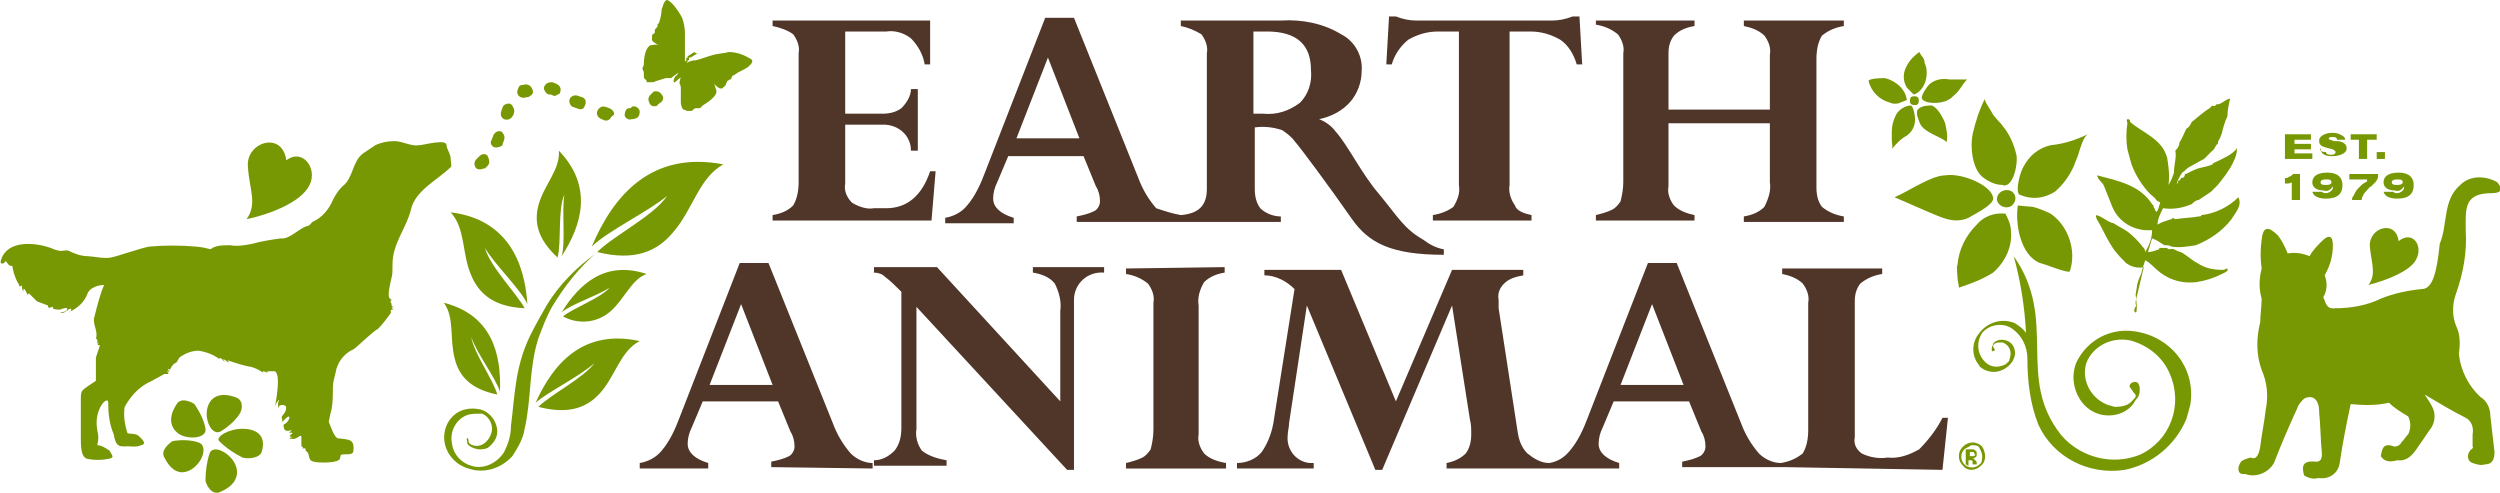 <?xml version="1.0" encoding="utf-8"?>
<!-- Generator: Adobe Illustrator 24.3.0, SVG Export Plug-In . SVG Version: 6.00 Build 0)  -->
<svg version="1.1" id="earth-animal-logo" xmlns="http://www.w3.org/2000/svg" xmlns:xlink="http://www.w3.org/1999/xlink" x="0px"
	 y="0px" viewBox="0 0 182.5 36" style="enable-background:new 0 0 182.5 36;" xml:space="preserve">
<style type="text/css">
	.st0{fill-rule:evenodd;clip-rule:evenodd;fill:#779803;}
	.st1{fill-rule:evenodd;clip-rule:evenodd;fill:#503529;}
</style>
<path id="Green-florishes" class="st0" d="M28.8,22.5c-0.2-0.1-0.3-0.2-0.1,0.1c-0.3,0-0.1,0.1-0.2,0.3c-0.3,0.4-0.6,0.8-0.9,1.1
	c-0.4,0.2-1.6,1.4-1.8,1.5c-0.7,0.3-1.2,1-1.3,1.7c-0.1,0.4-0.2,0.7-0.2,1.1c0,0.5,0,1.1-0.1,1.6c-0.1,0.3-0.2,0.9-0.2,0.9
	c0.1,0.2,0.4,1.2,0.7,1.2c0.7,0.1,1.2,0,1.1,0.9c0,0.4-0.7,0.2-0.9,0.3c-0.1,0.1,0,0.3-0.2,0.4c-0.3,0.2-1.5,0.2-1.8,0.1
	c-0.5-0.1-0.2-0.6-0.6-0.8c0.1-0.2-0.1,0,0-0.2c-0.3,0.1-0.3,0.2-0.1,0c-0.3,0.1,0.1-0.1-0.2-0.1c0-0.2,0-0.4,0-0.7
	c0-0.2-0.2,0-0.4,0.1S21.1,32,21.1,32s0.2-0.1,0.3-0.1c-0.7,0,0.4-0.4-0.3-0.3l0.2-0.2c-0.4,0.1-0.6,0.1-0.6-0.4
	c0.2-0.1,0.3-0.2,0.4-0.4c0.1-0.3-0.1-0.2-0.3,0s-0.2,0.3-0.2,0c-0.1-0.2,0-0.2,0.2-0.5c0.2-0.4,0-0.5,0-0.5c-0.3-0.1-0.5,0-0.5,0.3
	c0-0.2,0-0.3,0-0.5c0.2-0.4-0.1-0.1-0.2,0.2s0.6-2.7-0.2-2.5c-0.1,0-0.3,0-0.4,0c0.2,0.3-0.4-0.2-0.3,0.1c-0.3-0.2-0.5-0.3-0.8-0.4
	c-0.6-0.1-1.2-0.3-1.8-0.5c0.3,0.4-0.1,0-0.3-0.1c0.3,0.6-0.2-0.3-0.3,0c-0.4-0.3-0.9-0.5-1.5-0.6c-0.5,0-1,0.2-1.4,0.5
	c-0.2,0.3-0.2,0.4-0.3,0.4c-0.2,0.1-0.3,0.3-0.4,0.5c-0.3-0.2-0.1,0,0,0.2c-0.3-0.2-0.2-0.2-0.1,0.1L12,27.3c0,0-0.7,0.4-1.3,0.7
	c-0.7,0.4-1.2,1-1.6,1.7C9,30.3,9.1,31,9.3,31.6c0,0.1,0.5,0,0.8,0.2c0.2,0.2,0.7,0.6,0.2,0.7c-0.2,0.1-0.4,0.1-0.6,0.1
	c-0.8-0.1-1.2,0.3-1.4-0.9C8,31,7.9,30.2,7.9,29.5c0.1-0.8-1.1,0.3-0.8,1.9c0.1,0.4,0.1,0.7,0,1.1c0.3,0,0.6,0.2,0.9,0.4
	c0.2,0.4,0.4,0.5-0.1,0.6c-0.5,0.1-1,0.1-1.5,0c-0.5-0.1-0.5-0.9-0.5-1.6c0-0.6,0-1.1,0-1.3c0-0.2,0-1,0-1.5c0-0.6,0.1-0.6,0.5-0.9
	l0.6-0.4c0-0.6,0-1.2,0-1.7c0.1-0.3,0.2-0.6,0.3-0.9c-0.2,0-0.2,0-0.1-0.2c-0.3,0.2,0.1-0.1-0.2-0.3c0.2-0.5-0.3-1.1-0.1-1.6
	c0.2-0.8,0.4-1.6,0.7-2.3c0,0-0.9,0-1.2,0.6c-0.2,0.6-0.7,1.1-1.4,1.4c0.1,0,0.2-0.1,0.2-0.2c0-0.2-0.3,0.1-0.5,0.2s-0.3,0-0.3,0
	s0.4,0,0.5-0.2s-0.3-0.1-0.5,0c-0.2,0-0.7,0-0.5-0.2c-0.2,0-0.4,0.2-0.4-0.1c-0.3-0.1-0.5-0.2-0.8-0.3c-0.2-0.2-0.4-0.4-0.6-0.6
	c0,0,0,0.1-0.1,0.1c-0.1-0.2-0.3-0.7-0.3-0.2c0,0-0.1-0.2-0.1-0.4c0-0.2-0.2,0.2-0.2-0.1c-0.2-0.3-0.3-0.6-0.4-0.9
	c-0.1-0.4-0.1-0.5-0.1-0.5c-0.4,0.1-0.4-0.6-0.6-0.2c0,0-0.4,0.2-0.2-0.3c0.5-1.4,2.5-1.2,3.6-0.8c0.9,0.4,0.9,0.1,1.3,0.2
	c0.4,0.2,0.9,0.4,1.4,0.4c0.3,0,1.2,0.2,1.7,0.1c0.5-0.1,2.2-0.7,2.8-0.8c1.1-0.1,2.3-0.1,3.4,0c1.1,0.1,1,0.3,1.2,0.1
	c0.4-0.2,0.8-0.2,1.3-0.2c0.5,0.1,1.1,0,1.6-0.1c0.7-0.2,1.4-0.3,2.1-0.4c0.6,0.1,1.3-0.7,1.9-0.9c0.2,0,0.3-0.2,0.4-0.3
	c0.7-0.3,1.2-0.9,1.5-1.6c0.2-0.4,0.4-0.7,0.7-1c0.8-0.6,0.7-1.8,1.5-2.4c0.3-0.2,0.6-0.4,0.9-0.6c0.4-0.2,0.9-0.3,1.4-0.3
	c0.6,0,1.2,0.4,1.8,0.3c0.3,0,2-0.5,2,0c0,0.3,0.3,0.6,0.3,1c0,0.2,0.1,0.6,0,0.6c-0.9,0.9-2.6,1.7-2.9,3.1
	c-0.3,1.2-1.1,2.2-1.3,3.4c-0.1,0.7,0,1.1-0.1,1.5s-0.3,1.3-0.2,1.5c0.1,0.2,0.3,0.2,0.1,0.2c0.3,0.2-0.2-0.1,0.1,0.3
	C28.5,22.3,28.7,22.4,28.8,22.5z M140.3,7.2c-0.1-0.2,0.4-0.9,0.5-1c0.4-0.4,1-0.5,1.5-0.4c0.5,0,1.3,0,1.3,0
	c-0.4,0.4-0.5,0.8-1,1.2c-0.1,0.1-0.2,0.2-0.4,0.3C141.7,7.6,140.5,7.6,140.3,7.2z M140.5,6.1c-0.3,0.7-0.8,0.8-0.8,0.8
	c-0.2-0.2-0.3-0.3-0.5-0.5c-0.3-0.5-0.3-1.1,0-1.6c0.2-0.4,0.5-0.7,0.9-1c0.1,0.1,0.1,0.2,0.2,0.3c0.1,0.1,0.2,0.3,0.2,0.5
	C140.7,5,140.7,5.6,140.5,6.1L140.5,6.1z M137.6,5.7c0.8,0.2,1.5,0.8,1.6,1.6c0,0-0.5,0.2-0.5,0.2c-0.2,0.1-0.5,0.1-0.7,0
	c-0.8-0.2-1.4-0.8-1.6-1.6C136.5,5.7,137.5,5.7,137.6,5.7L137.6,5.7z M139.5,7.7c0.2,0.1,0.3,0.8,0.3,1c0,0.5-0.2,0.9-0.6,1.2
	c-0.4,0.2-0.8,0.6-1.1,1c0.1-0.1,0-0.5,0-0.7c0-0.2,0-0.4,0-0.6c0-0.4,0.1-0.8,0.3-1.2C138.6,8,139.1,7.7,139.5,7.7L139.5,7.7z
	 M141,7.7c0.4,0.1,0.8,0.8,1,1.3c0.1,0.5,0.2,0.9,0.1,1.4c0-0.1-0.4-0.3-0.4-0.3c-0.2-0.1-0.4-0.2-0.6-0.3c-0.4-0.2-0.7-0.4-0.9-0.7
	c-0.1-0.2-0.4-0.9-0.2-1.1c0.1-0.1,0.1-0.1,0.1-0.1C140.4,7.7,140.8,7.7,141,7.7L141,7.7z M139.5,7.6c-0.1-0.1-0.1-0.4,0-0.5
	c0.1-0.1,0.4-0.1,0.5,0c0.1,0.1,0.1,0.4,0,0.5C139.9,7.7,139.7,7.7,139.5,7.6L139.5,7.6z M43.2,18c1.6-3.8,4.4-7,9.6-6
	c-1.8,1-2.2,3.3-3.7,5c-1.1,1.3-2.7,2.1-5.5,1.4c-1.3,1.1-2.4,2.5-3.3,4c-0.4,0.7-0.7,1.5-1,2.3c-0.7,2.2-0.5,4.4-1,6.6
	c-0.1,0.7-0.5,1.4-0.9,2c-0.8,0.9-2.1,1.3-3.2,0.9c-0.8-0.2-1.5-0.9-1.7-1.7c-0.3-1.1,0.3-2.3,1.4-2.6c0.4-0.1,0.8-0.1,1.2,0
	c0.7,0.2,1.2,0.9,1.2,1.6c0,0.5-0.3,0.9-0.7,1.2c-0.5,0.2-1,0.1-1.4-0.2c-0.1-0.1-0.1-0.2-0.1-0.3c-0.1-0.3,0.1-0.3,0.1,0
	c0,0.1,0.1,0.2,0.1,0.2c0.3,0.2,0.7,0.2,1,0c0.3-0.2,0.5-0.5,0.6-0.9c0.1-0.5-0.2-1.1-0.7-1.3c-0.1,0-0.1,0-0.2,0
	c-0.3,0-0.6,0-0.9,0.1c-0.8,0.3-1.3,1.2-1.1,2.1c0.1,0.8,0.7,1.4,1.4,1.6c0.9,0.3,1.9-0.2,2.4-1c0.3-0.6,0.5-1.2,0.5-1.9
	c0.3-2.4,0.3-4.3,1.4-6.6c0.4-0.8,0.8-1.5,1.2-2.2c0.9-1.5,2.2-2.8,3.6-3.8c1.1-1.2,4.2-2.7,5.2-4.2C47.4,15.4,44.3,16.9,43.2,18z
	 M38.3,22.5c-2.4-0.1-3.4-1.2-3.9-2.4c-0.7-1.6-0.4-3.4-1.5-4.6c4.1,0.5,5.4,3.6,5.6,6.7c-0.5-1.1-2.4-2.9-3.1-4.1
	C35.8,19.5,37.7,21.4,38.3,22.5z M32.4,22.1c3.5,0.9,4.2,3.7,4.1,6.5c-0.3-1-1.7-2.8-2.1-4c0.2,1.2,1.6,3.1,1.9,4.2
	c-2-0.4-2.8-1.4-3.1-2.6C32.8,24.7,33.2,23.2,32.4,22.1L32.4,22.1z M41.2,14.2c-0.5,1.1-0.2,3.5-0.5,4.6c-1.5-1.4-1.7-2.6-1.4-3.8
	c0.4-1.5,1.6-2.6,1.5-4c2.5,2.6,1.7,5.4,0.2,7.7C41.3,17.7,41,15.4,41.2,14.2z M39.1,29.4c1.3-2.9,3.5-5.4,7.6-4.5
	c-1.4,0.7-1.8,2.6-2.9,3.8c-0.9,1-2.2,1.6-4.5,1c0.9-0.9,3.3-2.1,4.1-3.2C42.3,27.5,40,28.6,39.1,29.4L39.1,29.4z M41,22.8
	c1.3-2.1,3.2-3.8,6.2-2.8c-1.1,0.4-1.6,1.8-2.6,2.7c-1,0.9-2.4,1-3.5,0.4c0.7-0.6,2.7-1.3,3.4-2.1C43.6,21.6,41.7,22.2,41,22.8z
	 M155.8,22.7c0-0.3,0.2-0.3,0.1-0.5l0-0.2c0.2-0.8,0.4-1.7,0.6-2.5c-0.4,0.1-0.9,0-1.3-0.3c-0.3-0.3-0.6-0.6-0.9-1
	c-0.4-0.6-0.7-1.2-1-1.8c-0.1-0.2-0.3-0.4-0.3-0.7c0.5,0.1,0.8,0.5,1.3,0.6c0.3,0.2,0.7,0.4,1,0.6c0.4,0.3,0.8,0.7,1.1,1.1
	c0.1,0.1,0.2,0.2,0.2,0.4c0.3-0.5,0.5-1,0.5-1.6c-1.2,0.1-2.4-0.5-2.9-1.7c-0.2-0.5-0.4-1-0.6-1.5c-0.1-0.3-0.5-0.5-0.5-0.8
	c1.5,0.4,3.1,0.7,4,2.1c0,0,0.1,0.1,0.1,0.1c0,0.2,0.2,0.3,0.1,0.4c0.1,0,0.1-0.1,0.1,0.1c0.2-0.2,0.2-0.5,0.3-0.7
	c-0.1-0.1-0.2-0.1-0.3-0.2c-0.1-0.2-0.3-0.3-0.4-0.4c-0.6-0.6-1.1-1.4-1.4-2.2c-0.1-0.4-0.2-0.7-0.3-1.1c-0.1-0.6-0.1-1.3,0-1.9
	c0-0.1-0.1-0.2,0-0.3c0.1,0,0.2,0,0.2,0.2c0.9,0.8,2.3,1.2,2.7,2.6c0.1,0.6,0.2,1.3,0.1,2c0.2-0.3,0.3-0.6,0.4-0.9
	c0-0.6,0.2-1.1,0.1-1.6c0.2-0.2,0.3-0.4,0.3-0.6c0.2-0.3,0.3-0.6,0.5-1c0.2-0.1,0.3-0.3,0.4-0.5c0.4-0.3,0.8-0.7,1.3-1
	c0.1-0.1,0.1-0.1,0.2-0.2c0.1,0.1,0.3,0,0.3-0.1c0.3,0.1,0.7-0.4,1-0.4c-0.1,0.4-0.2,0.9-0.2,1.3c-0.2,0.4-0.3,0.8-0.4,1.2
	c0,0.1-0.1,0.2-0.1,0.3c-0.1,0.2-0.2,0.3-0.2,0.5c-0.2,0.1-0.2,0.4-0.4,0.5c-0.1,0.1-0.2,0.2-0.3,0.3s-0.2,0.2-0.3,0.3
	c-0.4,0.2-0.7,0.4-1.1,0.6c-0.2,0.1-0.3,0.3-0.5,0.4c-0.2,0.3-0.3,0.5-0.4,0.8c0.1,0,0.1-0.1,0.1-0.2c0.1,0,0.2-0.1,0.2-0.2
	c0.2,0,0.3-0.1,0.3-0.3c0.2,0,0.4-0.2,0.7-0.3c0.4-0.2,0.9-0.2,1.3-0.4c0.1,0,0,0,0-0.1c0,0,0,0.1,0.1,0c0.6-0.3,1.4-0.6,1.7-1.1
	c0,0.4-0.1,0.7-0.3,1.1c-0.3,0.6-0.7,1.1-1.1,1.6c-0.2,0.2-0.4,0.4-0.5,0.5c-0.3,0.2-0.6,0.4-0.9,0.6c-0.2,0-0.4,0.2-0.5,0.3
	c-0.7,0.3-1.4,0.4-2.1,0.3c-0.2,0.4-0.4,0.8-0.4,1.2c0.3-0.2,0.7-0.3,1-0.4c0.1,0,0.1-0.1,0.1-0.1c0.1,0,0.1,0.1,0.2,0.1
	c0.6-0.1,1.2-0.1,1.7-0.2c0.1,0,0.2,0,0.2-0.1c1-0.1,2-0.6,2.7-1.3c0.3,0.6-0.2,1.1-0.5,1.6c-0.7,0.9-1.6,1.5-2.6,1.9
	c-0.6,0.1-1.2,0.2-1.8,0.1c-0.1-0.1-0.3-0.1-0.5-0.1c-0.3-0.2-0.6-0.4-0.9-0.5c-0.1,0.3-0.2,0.7-0.3,1c0.3,0,0.5-0.1,0.8-0.2
	c0.1,0,0-0.1,0-0.1c0.2,0,0.4,0,0.6,0c0.1,0.2,0.3,0,0.5,0.1c0.2,0.1,0.4,0.2,0.5,0.2c0.4,0.2,0.8,0.6,1.2,0.8
	c0.6,0.4,1.2,0.5,1.9,0.5c0.1,0,0.2-0.1,0.3-0.1c0.1,0.2-0.2,0.3-0.4,0.4c-0.6,0.3-1.2,0.5-1.9,0.6c-0.9,0.1-1.8-0.1-2.6-0.7
	c-0.4-0.3-0.7-0.7-1.1-0.9c-0.1,0.3-0.2,0.6-0.3,1c-0.1,0.2-0.3,0.7-0.3,0.9l-0.1,0.6C156.1,23,155.9,22.9,155.8,22.7z M179.6,13.5
	c0.7-0.7,1.8-0.7,2.7-0.2c0.5,0.6,0.2,0.8-0.4,0.8c-2.1,0-1.9,1.2-1.9,2.8c0.1,1.5-0.2,3.1-0.7,4.5c-0.3,0.8-0.3,1.7,0,2.4
	c0.3,0.6,0.3,1.3,0.2,2c0.1,1.2,0.7,2.4,1.6,3.2c0.5,0.3,0.7,0.9,0.7,1.4c0.1,0.9,0.2,1.7,0.3,2.6c0,0.7-0.3,0.9-0.7,0.9
	c-0.3,0.1-0.6,0-0.9-0.1c-0.3-0.1-0.4-0.4-0.3-0.7c0-0.1,0.1-0.1,0.1-0.2c0.1-0.1,0.3-0.2,0.2-0.3v-0.9c0.1-0.5-0.1-1-0.5-1.2
	c-1-0.5-2-1.1-3-1.7c0.2,0.3,0.4,0.6,0.5,0.8c0.3,0.5,0.3,1.1,0,1.6c-0.3,0.4-0.6,0.9-0.9,1.3c-0.4,0.6-0.8,1.2-1.6,1.1
	c-0.7,0.2-1,0-1.2-0.3c0.1-0.6,0.2-1,1-0.7c0.2,0,0.4-0.1,0.5-0.3c0.2-0.2,0.3-0.4,0.5-0.6c0.2-0.4,0.2-0.9,0-1.3
	c-0.5-0.3-1-0.6-1.4-1c-0.9,0.2-1.8,0.2-2.8,0.1c-0.3,1.4-0.6,2.9-0.8,4.3c-0.1,0.7-0.7,1.2-1.5,1.1c0,0-0.1,0-0.1,0
	c-0.3,0.1-0.7,0-1-0.2c-0.2-0.7-0.1-1.1,0.9-1c0.3,0,0.4-0.2,0.4-0.6c-0.1-1-0.1-2-0.2-3c0-1-0.5-1.3-1.1-1
	c-0.2,0.2-0.4,0.4-0.5,0.7c-0.6,1.3-1.2,2.7-1.7,4c-0.4,0.7-1.3,1.1-2.1,0.8c-0.6,0.1-0.6-0.5-0.3-0.9c0.1-0.1,0.3-0.2,0.7-0.3
	c0.4,0.2,0.6-0.2,0.7-0.8c0.1-0.9,0.3-1.8,0.4-2.7c0.2-1,0.1-2-0.3-2.9c-0.4-1.1-0.4-2.3-0.1-3.5c0-0.6,0.1-1.1,0.1-1.7
	c-0.2-0.7-0.2-1.4,0-2.2c-0.1-0.7-0.1-1.4,0-2.1c0.1-1,0.5-1,1.2-0.3c0.3,0.4,0.5,0.8,0.7,1.3c0.6-0.1,1.1,0,1.6,0.2
	c0.2-0.4,0.6-0.8,0.9-1.1c0.5-0.5,0.8-0.4,0.8,0.3c0,0.8-0.2,1.5-0.6,2.2c0.2,0.5,0.2,1.1-0.1,1.6c0.2,0.4,0.2,0.9,0.9,0.8
	c1.1,0,2.3-0.2,3.3-0.7c1-0.4,2-0.6,3-0.7c0.8,0,1.1-1.3,1.3-3.3C178.7,16.4,178.3,14.6,179.6,13.5z M54.8,4.7
	c-0.1,0.1-0.1,0.1-0.2,0.2c-0.3,0.2-0.6,0.3-0.9,0.5c-0.1,0.1-0.1,0.1-0.2,0.1c-0.1,0.1-0.1,0.3-0.2,0.3c-0.1,0-0.1,0.1-0.2,0.1
	C53,6.1,53,6.2,52.9,6.3s-0.1,0-0.1,0.1l0,0c-0.2,0.2-0.5-0.1-0.7-0.3c0.1,0.1,0.1,0.3,0.2,0.5c0,0,0,0.1,0,0.1c0,0.3-0.5,0.7-1,1
	c-0.1,0.1-0.2,0.2-0.2,0.2s-0.2,0-0.3,0c-0.1,0-0.2,0.1-0.3,0.2c-0.1,0-0.2,0-0.3,0S50,8,49.9,8c-0.1,0-0.2-0.4-0.2-0.5l0,0
	c0-0.2,0-0.6,0-1c0-0.1,0-0.3-0.1-0.4c0,0,0,0,0,0c0-0.2,0.1-0.4,0.1-0.5c0,0.1-0.1,0.1-0.2,0.2c0,0-0.3,0.3-0.3,0.2
	c-0.1-0.1,0.1-0.5,0.2-0.5c0.1-0.1,0.1-0.2,0.2-0.2l0,0c-0.1,0-0.5,0.3-0.6,0.4c0,0,0,0,0,0c-0.1,0-0.3,0-0.4,0
	c-0.3,0.1-0.7,0.2-0.9,0.3h0h0c-0.2,0-0.3,0-0.5,0c0-0.1,0-0.2-0.1-0.2c-0.1-0.1-0.1-0.2-0.1-0.2c0-0.1,0-0.2,0-0.3
	c0-0.1-0.1-0.2-0.1-0.3s0.1-0.2,0.1-0.3C47,4,47.2,3.4,47.5,3.3l0,0c0.2,0,0.4-0.1,0.6,0c-0.2-0.1-0.6-0.3-0.5-0.5l0,0
	c0-0.1,0-0.1,0-0.2s0.1-0.1,0.2-0.2c0-0.1,0-0.2,0-0.2c0-0.1,0.2-0.2,0.2-0.3c0-0.1,0-0.2,0.1-0.2c0.1-0.3,0.2-0.7,0.2-1
	c0-0.1,0.1-0.2,0.1-0.3C48.5,0.1,48.6,0,48.7,0c0.4,0.1,1,1.1,1.1,1.3c0.1,0.3,0.2,0.7,0.2,1.1C50,2.9,50,3.4,50,3.8
	c0,0.2,0,0.5,0,0.7c0,0,0.1-0.1,0.1-0.1c0,0,0,0,0,0s0,0,0-0.1c0-0.1,0.1-0.1,0.1-0.1c0-0.1,0-0.2,0-0.2c0-0.1,0-0.1,0-0.2
	c0-0.2,0-0.4,0-0.5c0,0,0,0-0.1-0.1c0,0,0.1,0.1,0.1,0.1c0,0.1,0,0.1,0,0.2c0,0.2,0,0.4,0,0.6c0,0,0,0,0,0c0,0,0,0,0,0
	c0.2-0.1,0.3-0.2,0.5-0.3C50.9,4,51,3.9,51,3.9c0,0,0.2,0,0.2,0c0,0-0.1,0-0.1,0c-0.2,0-0.4,0.1-0.5,0.2c-0.1,0-0.1,0.1-0.2,0.1
	l-0.1,0c0,0,0,0.1,0,0.2c0,0,0,0,0,0c0,0,0,0-0.1,0c0,0.1,0,0.1-0.1,0.2c0.2-0.1,0.4-0.2,0.7-0.2c0.4-0.1,0.9-0.3,1.3-0.4
	c0.4-0.1,0.7-0.1,1.1-0.2c0.6,0,1.1,0.2,1.6,0.5C55,4.4,54.9,4.6,54.8,4.7z M42.7,7.7c0,0.1-0.1,0.1-0.1,0.2c-0.1,0.1-0.3,0.1-0.5,0
	l-0.3-0.1c-0.2-0.1-0.3-0.4-0.2-0.6c0.1-0.2,0.4-0.3,0.6-0.2c0,0,0,0,0,0l0.3,0.1C42.8,7.2,42.8,7.5,42.7,7.7
	C42.7,7.7,42.7,7.7,42.7,7.7z M37.5,8.3c0,0.1-0.1,0.2-0.1,0.2c-0.1,0.2-0.4,0.3-0.6,0.2c-0.2-0.1-0.3-0.3-0.2-0.6
	c0-0.1,0.1-0.2,0.1-0.3c0.1-0.2,0.4-0.3,0.6-0.2C37.5,7.8,37.6,8.1,37.5,8.3L37.5,8.3z M36.8,10.2c0,0.1-0.1,0.2-0.1,0.3
	c0,0.1-0.1,0.2-0.2,0.2c-0.2,0.1-0.5,0.1-0.6-0.1c-0.1-0.1-0.1-0.3,0-0.4c0-0.1,0.1-0.2,0.1-0.3c0.1-0.2,0.3-0.4,0.6-0.3
	C36.7,9.7,36.9,9.9,36.8,10.2C36.8,10.2,36.8,10.2,36.8,10.2L36.8,10.2z M35.6,12.1c-0.1,0.1-0.2,0.2-0.2,0.2c0,0,0,0-0.1,0
	c-0.2,0.1-0.5,0.1-0.6-0.1c-0.1-0.2-0.1-0.4,0.1-0.6c0.1-0.1,0.1-0.1,0.2-0.2c0.2-0.2,0.5-0.2,0.6,0S35.8,11.9,35.6,12.1L35.6,12.1z
	 M38.7,7L38.7,7L38.7,7c-0.1,0.1-0.2,0.1-0.3,0.1c-0.2,0.1-0.5,0-0.6-0.2c-0.1-0.2,0-0.4,0.1-0.6h0c0.1-0.1,0.2-0.1,0.3-0.1l0,0
	c0.2-0.1,0.5,0,0.6,0.2C39,6.7,38.9,6.9,38.7,7L38.7,7z M44.5,8.7c-0.1,0.1-0.2,0.1-0.3,0.1c-0.1,0-0.2-0.1-0.3-0.1
	c-0.2-0.1-0.4-0.3-0.3-0.6c0.1-0.2,0.3-0.4,0.6-0.3c0.1,0,0.2,0.1,0.3,0.1c0.2,0.1,0.4,0.3,0.3,0.5c0,0,0,0,0,0
	C44.6,8.5,44.6,8.6,44.5,8.7L44.5,8.7z M48.3,6.9c0.2,0.2,0.1,0.5-0.1,0.6c-0.1,0.1-0.2,0.1-0.2,0.2c0,0,0,0,0,0
	c-0.2,0.1-0.5,0.1-0.6-0.2c-0.1-0.2-0.1-0.4,0.1-0.6c0.1-0.1,0.1-0.1,0.2-0.2C47.9,6.6,48.2,6.7,48.3,6.9L48.3,6.9z M40.1,6.9
	c-0.2,0-0.4-0.3-0.4-0.5C39.8,6.1,40,6,40.3,6c0,0,0,0,0,0c0.1,0,0.2,0.1,0.3,0.1c0.2,0.1,0.4,0.3,0.3,0.6c0,0,0,0,0,0
	c0,0.1-0.1,0.2-0.2,0.2C40.6,7,40.5,7,40.4,7C40.3,6.9,40.2,6.9,40.1,6.9L40.1,6.9z M46.5,8.6C46.5,8.6,46.4,8.6,46.5,8.6
	c-0.2,0.1-0.3,0.1-0.4,0.1c-0.2,0.1-0.5-0.1-0.5-0.3s0.1-0.5,0.3-0.5c0.1,0,0.2,0,0.2-0.1c0.2-0.1,0.5,0,0.6,0.3
	C46.7,8.2,46.7,8.5,46.5,8.6L46.5,8.6z M146.8,16.9c0.1,1.1-0.4,2.2-1.3,3c-0.8,0.5-1.6,0.8-2.5,1.1c0-0.2-0.1-0.5-0.1-0.7
	c0-0.3-0.1-0.7,0-1c0.1-1.1,0.6-2.1,1.4-2.9c0.5-0.6,1.3-0.9,2.1-0.8C146.6,16,146.8,16.4,146.8,16.9L146.8,16.9z M145.5,14.5
	c0,0.5-1.5,1.2-1.8,1.4c-1.1,0.5-2.1-0.1-3.1-0.5c-0.9-0.4-2.3-1-2.3-1c1.1-0.5,1.6-0.9,2.8-1.4c0.3-0.1,0.6-0.2,0.9-0.2
	C143.3,12.6,145.5,13.6,145.5,14.5L145.5,14.5z M149.7,15.6c1.3,0.9,1.9,2.7,1.4,4.2c-0.1,0.2-2-0.6-2.2-0.6
	c-1.4-0.6-1.8-2.8-1.6-4.2c0,0,1,0.1,1.1,0.1C148.8,15.2,149.3,15.4,149.7,15.6L149.7,15.6z M150,14c-0.8,0.5-1.7,0.6-2.6,0.2
	c-0.3-0.3,0.1-1.7,0.3-2c0.4-0.8,1.1-1.4,2-1.6c1-0.1,1.9-0.4,2.7-0.8c-0.3,0.2-0.5,0.9-0.6,1.2c-0.1,0.4-0.3,0.8-0.4,1.1
	C151.1,12.8,150.6,13.5,150,14L150,14z M144.7,12.9c-0.7-0.6-0.9-2.1-0.7-3.1c0.2-0.9,0.5-1.8,0.9-2.6c-0.1,0.1,0.4,0.8,0.5,1
	c0.2,0.4,0.6,0.7,0.8,1c0.5,0.6,0.8,1.3,1,2.1c0.1,0.5-0.1,1.9-0.7,2.2c-0.1,0-0.2,0.1-0.3,0C145.7,13.5,145.2,13.3,144.7,12.9
	L144.7,12.9z M146.3,13.9c0.4-0.1,0.7,0.1,0.8,0.4c0.1,0.3-0.1,0.7-0.4,0.8c-0.3,0.1-0.7,0-0.9-0.4C145.7,14.4,145.9,14,146.3,13.9
	C146.3,13.9,146.3,13.9,146.3,13.9z M155.9,24.2c2.6,0.4,4.4,2.7,4,5.3c-0.1,0.4-0.2,0.8-0.3,1.1c-0.8,1.9-2.5,3.3-4.5,3.7
	c-2.6,0.4-5.2-0.9-6.3-3.3c-0.6-1.5-0.8-3.2-0.8-4.8c0-0.9-0.4-1.7-1.1-2.2c-0.7-0.5-1.7-0.3-2.2,0.3c-0.4,0.6-0.4,1.4,0.1,2
	c0.4,0.5,1,0.6,1.6,0.3c0.1-0.1,0.3-0.2,0.3-0.4c0.2-0.5,0-1-0.5-1.2c0,0-0.1,0-0.1,0c-0.2,0-0.4,0-0.5,0.1
	c-0.1,0.1-0.1,0.1-0.1,0.2c0,0.1,0.1,0.1,0.1,0.2c0.1,0.1-0.2,0.2-0.2,0.1c0-0.1,0-0.1,0-0.2c0-0.1,0.1-0.2,0.1-0.3
	c0.1-0.2,0.4-0.3,0.6-0.3c0.6,0,1,0.4,1,1c0,0.2-0.1,0.4-0.2,0.6c-0.5,0.7-1.4,1-2.2,0.5c-0.1-0.1-0.2-0.1-0.2-0.2
	c-0.6-0.7-0.6-1.7,0-2.4c0.6-0.8,1.7-1.1,2.6-0.7c0.3,0.2,0.6,0.4,0.8,0.7c-0.1-1.9-0.4-3.8-0.9-5.6c3.3,4.7,0.1,8.9,3.5,13.1
	c1.4,1.6,3.7,2.2,5.7,1.4c2.2-1,3.2-3.6,2.2-5.9c-0.5-1.2-1.5-2-2.7-2.4c-1.4-0.4-2.9,0.3-3.4,1.6c-0.4,1.3,0.4,2.7,1.7,3.1
	c0.1,0,0.3,0.1,0.4,0.1c0.5,0,1-0.1,1.3-0.5c0.2-0.2,0.3-0.3,0.1-0.5c-0.1-0.1-0.2-0.3-0.3-0.4c-0.2-0.3,0.4-0.6,0.6-0.3
	c0.1,0.2,0.1,0.3,0.1,0.5c0,0.3-0.1,0.5-0.3,0.7c-0.3,0.6-0.9,1-1.6,1.1c-2.2,0.3-3.5-2.1-2.7-3.9C152.4,24.8,154.1,23.9,155.9,24.2
	z M22.6,13.5c-0.6,1.3-3.1,2.2-4.6,2.5c0.8-1.1,0.2-2.2,0.1-3.8c-0.2-1.8,2.5-2.7,2.8-0.5C22.1,10.8,23.2,12.3,22.6,13.5z
	 M17.7,31.3c0.9,0,1.8,0.4,1.4,1.7c-0.2,0.5-1.1,0.5-1.4,0.4c-0.6-0.3-1.2-0.7-1.7-1.2C15.7,31.9,16.7,31.3,17.7,31.3L17.7,31.3z
	 M15.3,33.1c0.2-0.6,1.2-0.2,1.7,0.5c0.5,0.7,0.5,1.7-0.9,2.3c-0.6,0.3-1-0.4-1.1-0.8C15,34.4,15.1,33.7,15.3,33.1z M14.5,32.3
	c0.6,0.2,0.4,1.2-0.3,1.8c-0.6,0.5-1.5,0.7-2.2-0.7c-0.3-0.5,0.3-1,0.6-1.2C13.2,32.1,13.9,32.1,14.5,32.3L14.5,32.3z M15,31.3
	c0.1,0.6-0.9,0.8-1.7,0.5c-0.7-0.3-1.2-1.1-0.4-2.3c0.3-0.5,1-0.2,1.3,0C14.6,30.1,14.9,30.7,15,31.3L15,31.3z M16.1,31.5
	c-0.6,0.3-1.1-0.7-1-1.5c0.1-0.8,0.7-1.5,2.1-1c0.6,0.2,0.5,0.9,0.3,1.2C17.2,30.7,16.6,31.2,16.1,31.5L16.1,31.5z M144.1,33
	c-0.1,0-0.1,0-0.2,0h-0.1v0.3h0.1c0.1,0,0.1,0,0.2,0c0,0,0.1-0.1,0.1-0.1C144.1,33.1,144.1,33.1,144.1,33L144.1,33z M143.5,33.9
	v-1.1h0.5c0.1,0,0.1,0,0.2,0.1c0.1,0,0.1,0.1,0.1,0.3c0,0.1,0,0.1-0.1,0.2c-0.1,0-0.1,0.1-0.2,0.1c0.1,0,0.1,0,0.2,0.1
	c0.1,0.1,0.1,0.1,0.1,0.2v0.1c0,0,0,0,0,0c0,0,0,0,0,0l0,0h-0.3c0,0,0-0.1,0-0.1c0,0,0-0.1,0-0.1c0,0,0-0.1-0.1-0.1c0,0-0.1,0-0.1,0
	h-0.1v0.4L143.5,33.9z M143.4,32.8c-0.3,0.3-0.3,0.8,0,1.1c0.3,0.3,0.8,0.3,1.1,0c0,0,0,0,0,0c0.2-0.1,0.2-0.4,0.2-0.6
	c0-0.2-0.1-0.4-0.2-0.6c-0.1-0.2-0.3-0.2-0.6-0.2C143.8,32.6,143.5,32.7,143.4,32.8L143.4,32.8z M144.6,34c-0.4,0.4-1,0.4-1.3,0
	c-0.2-0.2-0.3-0.4-0.3-0.7c0-0.3,0.1-0.5,0.3-0.7c0.4-0.4,1-0.4,1.4,0C145,33.1,145,33.7,144.6,34L144.6,34z M166.8,11.6V9.8h1.9
	v0.4h-1.2v0.3h1.2v0.4h-1.2v0.3h1.3v0.4L166.8,11.6z M169.8,11.1c0,0.2,0.3,0.2,0.4,0.2c0.2,0,0.3-0.1,0.3-0.2
	c0-0.1-0.1-0.1-0.2-0.2l-0.4-0.1c-0.4-0.1-0.6-0.2-0.6-0.5c0-0.1,0-0.2,0.1-0.3c0.2-0.2,0.5-0.3,0.8-0.3c0.2,0,0.4,0,0.6,0.1
	c0.2,0.1,0.4,0.2,0.4,0.4l-0.6,0c0-0.2-0.2-0.2-0.3-0.2c-0.1,0-0.3,0-0.3,0.1c0,0.1,0.1,0.1,0.4,0.2l0.2,0c0.2,0,0.7,0.1,0.7,0.5
	c0,0.1,0,0.2-0.1,0.3c-0.2,0.2-0.6,0.3-0.9,0.3c-0.3,0-0.9,0-0.9-0.6C169.2,11.1,169.8,11.1,169.8,11.1L169.8,11.1z M172.8,10.2v1.4
	h-0.6v-1.4h-0.6V9.8h1.9v0.4L172.8,10.2z M173.5,11.6v-0.5h0.6v0.5H173.5z M167.3,14.6v-1.3c-0.1,0.1-0.3,0.1-0.5,0.1v-0.4
	c0.1,0,0.2,0,0.3-0.1c0.1,0,0.2-0.1,0.3-0.2h0.5v1.9L167.3,14.6z M169.8,13.1c-0.1,0-0.4,0-0.4,0.2s0.2,0.2,0.4,0.2
	c0.1,0,0.4,0,0.4-0.2S170,13.1,169.8,13.1L169.8,13.1z M169.6,13.9c-0.3,0-0.8-0.1-0.8-0.6c0-0.3,0.2-0.7,1.1-0.7
	c0.8,0,1.1,0.4,1.1,0.9c0,0.6-0.3,1-1.2,1c-0.4,0-0.9-0.1-1-0.5c0.1,0,0.7,0,0.7,0c0.1,0.1,0.2,0.1,0.3,0.1c0.2,0,0.5-0.2,0.5-0.4
	c0,0,0,0,0-0.1v0C170.1,13.9,169.9,14,169.6,13.9L169.6,13.9z M173.6,12.7l0,0.2c0,0.1-0.1,0.3-0.2,0.4c-0.1,0.1-0.2,0.2-0.3,0.3
	c-0.2,0.1-0.3,0.3-0.5,0.5c-0.1,0.2-0.2,0.3-0.2,0.5h-0.7c0-0.1,0-0.2,0.1-0.3c0.1-0.2,0.2-0.4,0.3-0.5c0.1-0.1,0.2-0.2,0.3-0.3
	c0,0,0.1-0.1,0.3-0.2c0.1,0,0.1-0.1,0.1-0.2h-1.3v-0.4L173.6,12.7z M175,13.1c-0.1,0-0.4,0-0.4,0.2s0.2,0.2,0.4,0.2
	c0.1,0,0.4,0,0.4-0.2S175.2,13.1,175,13.1L175,13.1z M174.8,13.9c-0.3,0-0.8-0.1-0.8-0.6c0-0.3,0.2-0.7,1.1-0.7
	c0.8,0,1.1,0.4,1.1,0.9c0,0.6-0.3,1-1.2,1c-0.4,0-0.9-0.1-1-0.5c0.1,0,0.7,0,0.7,0c0.1,0.1,0.2,0.1,0.3,0.1c0.2,0,0.5-0.2,0.5-0.4
	c0,0,0,0,0-0.1v0C175.3,13.9,175.1,14,174.8,13.9L174.8,13.9z M176.4,18.9c-0.4,0.9-2.3,1.6-3.5,1.9c0.6-0.8,0.2-1.6,0.1-2.8
	c-0.1-1.4,1.9-2,2.1-0.4C176.1,16.8,176.9,17.9,176.4,18.9L176.4,18.9z"/>
<path id="Earth-Animal-Brown" class="st1" d="M130.3,34.1h-7.5v-0.4c0.5-0.1,0.9-0.2,1.3-0.4c0.2-0.1,0.4-0.4,0.4-0.7
	c0-0.4-0.1-0.8-0.3-1.1l-0.9-2.2h-5.5l-0.8,1.9c-0.2,0.4-0.3,0.8-0.3,1.2c0,0.6,0.5,1.1,1.5,1.4v0.4h-5v-0.4h0h0v0.4h-7.6v-0.4
	c0.5-0.1,1-0.3,1.4-0.7c0.3-0.4,0.4-0.9,0.4-1.4c0-0.4,0-0.7-0.1-1.1l-1.3-8.3l-5.1,12h-0.5l-5-12l-1.3,8.6c0,0.3-0.1,0.6-0.1,0.9
	c-0.1,1,0.6,1.9,1.6,2c0.1,0,0.2,0,0.3,0v0.4h-5.6v-0.4c0.7,0,1.4-0.3,1.8-0.8c0.5-0.7,0.8-1.6,0.9-2.4l1.5-9.5
	c-0.6-0.6-1.4-1-2.2-1v-0.4h5.6l4,9.6l4.1-9.6h5.2v0.4c-0.5,0.1-1,0.2-1.4,0.6c-0.3,0.3-0.5,0.7-0.4,1.2c0,0.2,0,0.4,0,0.6l1.4,9.1
	c0.1,0.6,0.3,1.1,0.7,1.5c0.5,0.4,1,0.7,1.6,0.7c0.6-0.1,1.1-0.4,1.5-0.9c0.6-0.7,1-1.6,1.3-2.4l4.4-11.3h2.1l4.7,11.7
	c0.3,0.8,0.7,1.5,1.3,2.2c0.4,0.4,1,0.7,1.6,0.7c0.6-0.1,1.1-0.3,1.6-0.7c0.3-0.5,0.4-1.1,0.4-1.7v-9.3c0.1-0.5-0.1-1-0.4-1.4
	c-0.4-0.4-1-0.6-1.5-0.7v-0.4h7.3v0.4c-0.6,0.1-1.1,0.3-1.6,0.7c-0.3,0.4-0.4,0.8-0.4,1.3v9.9c-0.1,0.5,0.1,0.9,0.5,1.2
	c0.6,0.3,1.3,0.4,1.9,0.3c0.8,0.1,1.6-0.2,2.3-0.6c0.7-0.7,1.3-1.5,1.7-2.3h0.4l-0.4,3.8L130.3,34.1L130.3,34.1z M86.2,15.7
	c1.3-0.1,1.9-0.7,1.9-1.9V3.9c0.1-0.5-0.1-1-0.4-1.4c-0.5-0.3-1-0.5-1.5-0.6V1.5h7.3c1.5-0.1,3.1,0.2,4.4,1c1,0.5,1.6,1.6,1.5,2.7
	c0,0.8-0.3,1.6-0.8,2.2c-0.6,0.7-1.4,1.1-2.3,1.3v0c0.5,0.2,0.9,0.5,1.2,0.9c0.9,1,1.9,3.1,3.2,4.6c1.4,1.7,1.8,2.5,3.2,3.3
	c0.4,0.3,0.9,0.6,1.5,0.7v0.4c-3.9,0-5.5-0.9-6.7-2.6c-1.6-2.3-3.9-5.4-4.2-5.7c-0.2-0.3-0.6-0.6-0.9-0.8c-0.6-0.2-1.3-0.3-2-0.2
	v4.5c0,0.5,0.1,1,0.4,1.4c0.4,0.4,1,0.6,1.5,0.6v0.4H78.6v-0.4c0.5-0.1,0.9-0.2,1.3-0.4c0.2-0.1,0.4-0.4,0.4-0.7
	c0-0.4-0.1-0.8-0.3-1.1l-0.9-2.2h-5.5l-0.8,1.9c-0.2,0.4-0.3,0.8-0.3,1.2c0,0.6,0.5,1.1,1.5,1.4v0.4h-5v-0.4
	c0.6-0.1,1.2-0.4,1.6-0.9c0.6-0.7,1-1.6,1.3-2.4l4.4-11.3h2.1l4.7,11.7c0.3,0.8,0.7,1.5,1.3,2.2C85,15.4,85.6,15.6,86.2,15.7
	L86.2,15.7z M66.5,6.5H67V11h-0.5c0-1.1-0.9-1.9-2-1.9c0,0-0.1,0-0.1,0h-2.7v4.3c-0.1,0.5,0.1,1,0.5,1.4c0.5,0.3,1.1,0.5,1.6,0.4
	h0.9c1.5,0,2.6-0.9,3.2-2.7h0.4l-0.3,3.6H56.4v-0.4c0.6-0.1,1.1-0.3,1.5-0.7c0.3-0.5,0.4-1.1,0.4-1.7V3.9c0.1-0.5-0.1-1-0.4-1.4
	c-0.4-0.3-1-0.5-1.5-0.6V1.5h11.5v3.2h-0.4c-0.1-0.7-0.5-1.4-1-1.9c-0.5-0.4-1.2-0.6-1.8-0.5h-3v6h2.7c0.5,0,1-0.1,1.4-0.4
	C66.2,7.5,66.5,7,66.5,6.5z M74.2,10.1h4.6l-2.3-5.9L74.2,10.1z M92.5,2.3h-1v6c0.3,0,0.5,0,0.7,0c1,0.1,1.9-0.2,2.7-0.8
	c0.6-0.6,0.9-1.5,0.8-2.4C95.7,3.3,94.7,2.3,92.5,2.3L92.5,2.3z M111.8,15.7v0.4h-7.2v-0.4c0.6-0.1,1.1-0.3,1.5-0.6
	c0.3-0.5,0.5-1,0.4-1.6V2.3H105c-0.8,0-1.5,0.2-2.2,0.6c-0.6,0.5-1,1.1-1.2,1.8h-0.4l0.2-3.5h0.5c0.5,0.2,1,0.3,1.5,0.3h9.9
	c0.5,0,1-0.1,1.5-0.3h0.5l0.2,3.5h-0.4c-0.2-0.7-0.6-1.4-1.2-1.8c-0.7-0.4-1.4-0.6-2.2-0.6h-1.5v11.2c-0.1,0.5,0.1,1.1,0.4,1.5
	C110.7,15.4,111.3,15.6,111.8,15.7L111.8,15.7z M129.2,13.3V9h-7.4v4.6c-0.1,0.5,0.1,1,0.4,1.4c0.4,0.4,1,0.6,1.5,0.7v0.4h-7.2v-0.4
	c0.4-0.1,0.8-0.2,1.2-0.4c0.2-0.1,0.4-0.3,0.6-0.6c0.1-0.4,0.2-0.9,0.2-1.4V3.9c0.1-0.5-0.1-1-0.4-1.4c-0.5-0.4-1-0.6-1.6-0.7V1.5
	h7.2v0.4c-0.6,0.1-1.1,0.3-1.5,0.7c-0.3,0.4-0.4,0.8-0.4,1.3v4.1h7.4v-4c0.1-0.5-0.1-1-0.4-1.4c-0.4-0.4-1-0.6-1.5-0.7V1.5h7.3v0.4
	c-0.6,0.1-1.1,0.3-1.6,0.7c-0.3,0.5-0.4,1.1-0.4,1.7v9.4c0,0.5,0.1,1,0.4,1.4c0.5,0.4,1,0.6,1.6,0.7v0.4h-7.3v-0.4
	c0.6-0.1,1.1-0.3,1.5-0.7C129.1,14.5,129.3,13.9,129.2,13.3L129.2,13.3z M51.8,28.1h4.6l-2.3-5.9L51.8,28.1z M56.3,34.1v-0.4
	c0.5-0.1,0.9-0.2,1.3-0.4c0.2-0.1,0.4-0.4,0.4-0.7c0-0.4-0.1-0.8-0.3-1.1l-0.9-2.2h-5.5l-0.8,1.9c-0.2,0.4-0.3,0.8-0.3,1.2
	c0,0.6,0.5,1.1,1.5,1.4v0.4h-5v-0.4c0.6-0.1,1.2-0.4,1.6-0.9c0.6-0.7,1-1.6,1.3-2.4l4.4-11.3h2.1l4.7,11.7c0.3,0.8,0.7,1.5,1.3,2.2
	c0.4,0.4,1,0.7,1.6,0.7v0.4L56.3,34.1z M75.4,19.9v-0.4h5.2v0.4c-1.2-0.1-2.2,0.8-2.2,2c0,0.1,0,0.3,0,0.4v12h-0.5l-11-11.9v8.9
	c-0.1,0.6,0.1,1.2,0.4,1.6c0.5,0.4,1.2,0.6,1.8,0.7v0.4h-5.3v-0.4c0.6,0,1.1-0.3,1.5-0.7c0.4-0.5,0.5-1.1,0.5-1.7v-9.9
	c-0.4-0.4-0.8-0.8-1.2-1.1c-0.2-0.2-0.5-0.3-0.8-0.3v-0.4h4.6l9,9.8v-6.6c0.1-0.7-0.1-1.4-0.4-2C76.6,20.2,76,20,75.4,19.9
	L75.4,19.9z M89.4,19.5v0.4c-0.6,0.1-1.1,0.3-1.5,0.7c-0.3,0.5-0.5,1.1-0.4,1.7v9.4c-0.1,0.5,0.1,1,0.4,1.4c0.4,0.4,1,0.6,1.6,0.7
	v0.4h-7.3v-0.4c0.4-0.1,0.8-0.2,1.2-0.4c0.2-0.1,0.4-0.3,0.6-0.6c0.1-0.4,0.2-0.9,0.2-1.4v-9.3c0.1-0.5-0.1-1-0.4-1.4
	c-0.5-0.4-1-0.6-1.6-0.7v-0.4L89.4,19.5z M118.3,28.1h4.6l-2.3-5.9L118.3,28.1z"/>
</svg>
